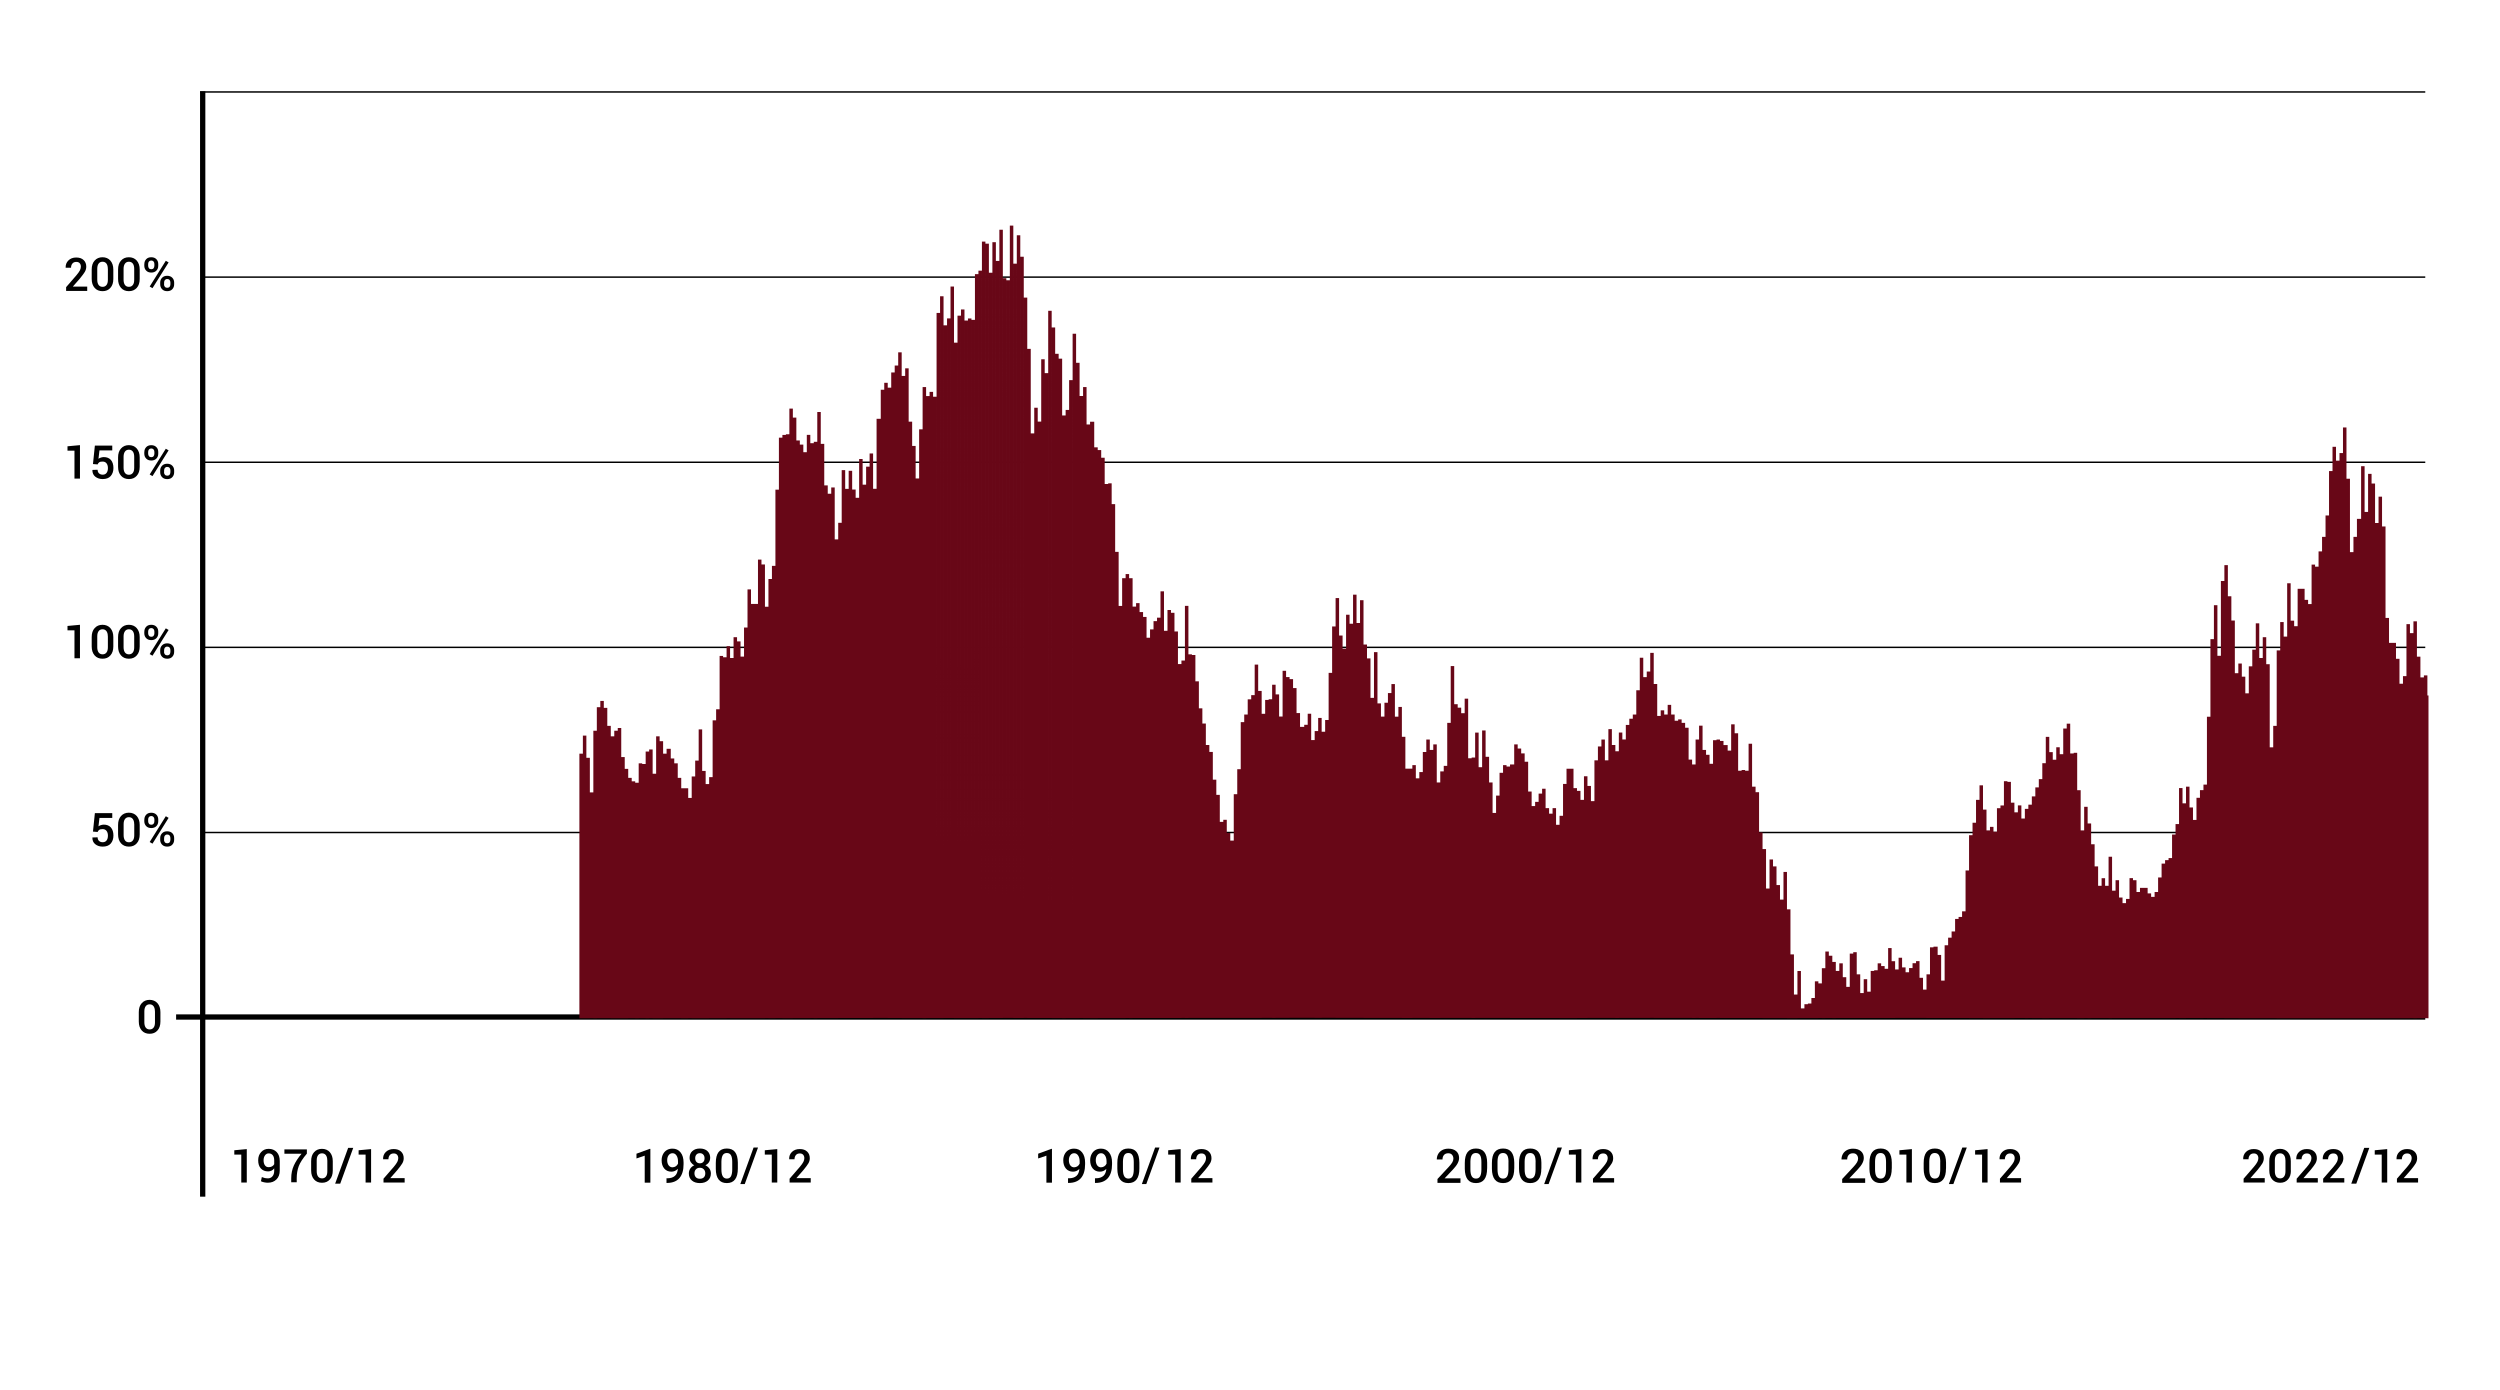 <?xml version="1.0" encoding="UTF-8"?>
<svg id="a" data-name="メモリ" xmlns="http://www.w3.org/2000/svg" width="473" height="263" xmlns:xlink="http://www.w3.org/1999/xlink" viewBox="0 0 473 263">
  <defs>
    <style>
      .c, .d {
        stroke: #000;
        stroke-miterlimit: 10;
      }

      .c, .d, .e {
        fill: none;
      }

      .d {
        stroke-width: .28px;
      }

      .f {
        clip-path: url(#b);
      }

      .e {
        clip-rule: evenodd;
      }

      .g {
        fill: #680717;
      }
    </style>
    <clipPath id="b">
      <polygon class="e" points="38.52 221.48 459.47 221.48 459.47 10.23 38.52 10.23 38.52 221.48 38.52 221.48"/>
    </clipPath>
  </defs>
  <path d="m30.35,193.27c0,.72-.18,1.29-.56,1.7-.37.42-.86.62-1.48.62s-1.12-.2-1.49-.62-.56-.98-.56-1.7v-1.77c0-.72.18-1.29.56-1.7.37-.42.87-.63,1.48-.63s1.12.21,1.49.63.56.99.56,1.7v1.76h0Zm-1.04-1.92c0-.42-.09-.74-.26-.98-.18-.23-.42-.35-.74-.35s-.57.12-.74.35-.26.56-.26.98v2.08c0,.42.09.75.26.99.18.23.42.35.75.35s.56-.12.74-.35.26-.56.26-.99v-2.08h-.01Z"/>
  <g>
    <path d="m17.59,157.33l.36-3.48h3.29v.9h-2.42l-.19,1.59c.12-.09.27-.16.44-.22s.36-.09.56-.1c.58,0,1.03.18,1.35.54.32.37.48.88.48,1.53,0,.61-.17,1.12-.51,1.51s-.85.58-1.53.58c-.55,0-1.01-.15-1.39-.45s-.56-.72-.55-1.26v-.02l.99-.03c0,.29.09.52.26.68.18.16.4.25.69.25.33,0,.57-.11.74-.33s.26-.53.26-.91-.09-.67-.26-.9c-.18-.23-.42-.34-.75-.34-.29,0-.5.04-.64.14s-.24.23-.3.4l-.88-.07h0Z"/>
    <path d="m26.43,157.86c0,.72-.18,1.29-.56,1.7-.37.42-.86.62-1.48.62s-1.12-.21-1.49-.62c-.37-.42-.56-.98-.56-1.7v-1.77c0-.72.18-1.29.56-1.7.37-.42.87-.63,1.48-.63s1.12.21,1.49.63.56.99.56,1.7v1.76h0Zm-1.04-1.92c0-.42-.09-.75-.26-.98s-.42-.35-.74-.35-.57.12-.74.35c-.18.23-.26.56-.26.98v2.08c0,.42.09.75.26.99s.42.35.75.35.56-.12.74-.35.26-.56.26-.99v-2.08h-.01Z"/>
    <path d="m27.31,155.06c0-.37.12-.67.35-.92s.56-.37.96-.37.73.12.97.37c.24.24.35.56.35.92v.33c0,.37-.12.67-.35.91s-.56.37-.96.37-.74-.12-.97-.37c-.23-.24-.36-.55-.36-.91v-.32h.01Zm.72.32c0,.18.05.34.15.47s.26.19.45.19.34-.07.43-.19c.1-.12.15-.28.15-.47v-.33c0-.18-.05-.34-.15-.47-.1-.12-.25-.19-.44-.19s-.34.07-.44.19-.15.29-.15.47v.33Zm.82,4.24l-.53-.31,3.05-4.88.53.31-3.05,4.88Zm1.46-1.06c0-.37.12-.66.36-.91s.56-.37.96-.37.73.12.97.36.35.55.35.91v.34c0,.37-.12.67-.35.92s-.56.37-.96.37-.74-.12-.97-.37c-.23-.24-.36-.55-.36-.91v-.34Zm.72.33c0,.18.05.34.16.47s.26.19.45.19.35-.06.45-.18c.09-.12.15-.29.15-.48v-.34c0-.18-.05-.34-.15-.47s-.25-.19-.45-.19-.34.07-.44.19-.15.29-.15.47v.34h-.02Z"/>
  </g>
  <g>
    <path d="m15.14,124.54h-1.05v-5.28h-1.32v-.83l2.36-.22v6.32h.01Z"/>
    <path d="m21.44,122.31c0,.72-.18,1.29-.56,1.7-.37.42-.86.62-1.48.62s-1.12-.2-1.49-.62-.56-.98-.56-1.7v-1.77c0-.72.18-1.29.56-1.7.37-.42.87-.63,1.48-.63s1.12.21,1.49.63.56.99.56,1.7v1.76h0Zm-1.04-1.92c0-.42-.09-.75-.26-.98-.18-.23-.42-.35-.74-.35s-.57.12-.74.35-.26.56-.26.98v2.07c0,.42.09.75.26.99.18.23.42.35.75.35s.56-.12.74-.35.26-.56.26-.99v-2.07h-.01Z"/>
    <path d="m26.43,122.31c0,.72-.18,1.29-.56,1.7-.37.42-.86.62-1.48.62s-1.12-.2-1.49-.62-.56-.98-.56-1.7v-1.77c0-.72.18-1.29.56-1.7.37-.42.87-.63,1.48-.63s1.12.21,1.49.63.56.99.56,1.7v1.76h0Zm-1.04-1.92c0-.42-.09-.75-.26-.98s-.42-.35-.74-.35-.57.12-.74.35-.27.56-.27.98v2.07c0,.42.09.75.26.99.18.23.42.35.75.35s.56-.12.74-.35.26-.56.26-.99v-2.07Z"/>
    <path d="m27.31,119.5c0-.37.12-.67.35-.92s.56-.37.96-.37.73.12.97.37c.24.24.35.56.35.92v.33c0,.37-.12.67-.35.91s-.56.37-.96.37-.74-.12-.97-.37c-.23-.24-.36-.55-.36-.91v-.32h.01Zm.72.32c0,.18.05.34.15.47s.26.19.45.19.34-.06.43-.19c.1-.12.15-.28.15-.47v-.33c0-.18-.05-.34-.15-.47-.1-.12-.25-.19-.44-.19s-.34.07-.44.19-.15.28-.15.47v.33Zm.82,4.24l-.53-.31,3.05-4.87.53.31-3.05,4.87Zm1.46-1.06c0-.37.12-.67.36-.91.24-.25.56-.37.96-.37s.73.12.97.37c.24.24.35.55.35.91v.34c0,.36-.12.67-.35.92s-.56.37-.96.37-.74-.12-.97-.37c-.23-.24-.36-.55-.36-.91v-.34h0Zm.72.33c0,.18.05.34.16.47s.26.19.45.19.35-.06.45-.18c.09-.12.15-.28.15-.47v-.34c0-.18-.05-.34-.15-.47s-.25-.19-.45-.19-.34.07-.44.19-.15.29-.15.47v.34h-.02Z"/>
  </g>
  <g>
    <path d="m15.14,90.55h-1.05v-5.28h-1.32v-.83l2.36-.22v6.32h.01Z"/>
    <path d="m17.59,87.79l.36-3.48h3.29v.9h-2.42l-.19,1.59c.12-.09.27-.16.44-.22s.36-.09.56-.1c.58,0,1.03.18,1.35.54.32.37.48.88.48,1.53,0,.61-.17,1.12-.51,1.51s-.85.58-1.53.58c-.55,0-1.01-.15-1.39-.45s-.56-.72-.55-1.26v-.02l.99-.03c0,.29.09.52.26.68.18.16.4.25.69.25.33,0,.57-.11.74-.33s.26-.53.26-.91-.09-.67-.26-.9c-.18-.23-.42-.34-.75-.34-.29,0-.5.04-.64.14s-.24.23-.3.4l-.88-.07h0Z"/>
    <path d="m26.43,88.32c0,.72-.18,1.29-.56,1.7-.37.42-.86.62-1.48.62s-1.12-.2-1.49-.62-.56-.98-.56-1.7v-1.77c0-.72.18-1.29.56-1.7.37-.42.87-.63,1.48-.63s1.12.21,1.49.63.56.99.56,1.7v1.76h0Zm-1.04-1.91c0-.42-.09-.75-.26-.98-.18-.23-.42-.35-.74-.35s-.57.12-.74.35-.27.56-.27.98v2.08c0,.42.09.75.26.99.18.23.42.35.75.35s.56-.12.74-.35.26-.56.26-.99v-2.08Z"/>
    <path d="m27.31,85.52c0-.37.12-.67.35-.92s.56-.37.96-.37.73.12.97.37c.24.24.35.56.35.92v.33c0,.37-.12.67-.35.91s-.56.37-.96.37-.74-.12-.97-.37c-.23-.24-.36-.55-.36-.91v-.32h.01Zm.72.32c0,.18.05.34.15.47s.26.19.45.19.34-.07.43-.19c.1-.12.15-.28.15-.47v-.33c0-.18-.05-.34-.15-.47-.1-.12-.25-.19-.44-.19s-.34.07-.44.19-.15.29-.15.47v.33Zm.82,4.24l-.53-.31,3.05-4.87.53.31-3.05,4.87Zm1.46-1.06c0-.37.12-.66.36-.91s.56-.37.96-.37.73.12.97.37c.24.24.35.55.35.91v.34c0,.37-.12.67-.35.92s-.56.37-.96.37-.74-.12-.97-.37c-.23-.24-.36-.55-.36-.91v-.34h0Zm.72.32c0,.18.05.34.16.47s.26.19.45.19.35-.06.45-.18c.09-.12.15-.29.15-.48v-.34c0-.18-.05-.34-.15-.47s-.25-.19-.45-.19-.34.07-.44.19-.15.29-.15.47v.34h-.02Z"/>
  </g>
  <g>
    <path d="m21.44,52.77c0,.72-.18,1.29-.56,1.7-.37.42-.86.62-1.48.62s-1.12-.2-1.49-.62-.56-.98-.56-1.7v-1.77c0-.72.18-1.29.56-1.7.37-.42.87-.63,1.48-.63s1.12.21,1.49.63.56.99.56,1.7v1.76h0Zm-1.04-1.92c0-.42-.09-.75-.26-.98-.18-.23-.42-.35-.74-.35s-.57.12-.74.35-.26.56-.26.98v2.08c0,.42.09.75.26.99.18.23.42.35.75.35s.56-.12.74-.35.26-.56.26-.99v-2.08h-.01Z"/>
    <path d="m26.43,52.77c0,.72-.18,1.29-.56,1.7s-.86.62-1.48.62-1.12-.2-1.49-.62-.56-.98-.56-1.7v-1.77c0-.72.18-1.29.56-1.7.37-.42.87-.63,1.48-.63s1.12.21,1.49.63.56.99.56,1.7v1.76h0Zm-1.04-1.92c0-.42-.09-.75-.26-.98-.18-.23-.42-.35-.74-.35s-.57.12-.74.35-.27.56-.27.98v2.08c0,.42.09.75.26.99.18.23.42.35.75.35s.56-.12.74-.35.26-.56.26-.99v-2.08Z"/>
    <path d="m27.31,49.96c0-.37.12-.67.35-.92s.56-.37.96-.37.73.12.97.37c.24.24.35.56.35.92v.33c0,.37-.12.67-.35.91s-.56.37-.96.37-.74-.12-.97-.37c-.23-.24-.36-.55-.36-.91v-.32h.01Zm.72.32c0,.18.05.34.15.47s.26.19.45.19.34-.07.43-.19.15-.28.15-.47v-.33c0-.18-.05-.34-.15-.47-.1-.12-.25-.19-.44-.19s-.34.07-.44.19-.15.29-.15.47v.33Zm.82,4.24l-.53-.31,3.05-4.87.53.31-3.05,4.87Zm1.46-1.06c0-.37.12-.67.36-.91.24-.25.56-.37.96-.37s.73.12.97.37.35.55.35.91v.34c0,.37-.12.67-.35.92s-.56.37-.96.37-.74-.12-.97-.37c-.23-.24-.36-.55-.36-.91v-.34h0Zm.72.33c0,.18.05.34.16.47s.26.19.45.19.35-.06.45-.18c.09-.12.15-.29.15-.48v-.34c0-.18-.05-.34-.15-.47s-.25-.19-.45-.19-.34.07-.44.19-.15.28-.15.47v.34h-.02Z"/>
    <path d="m16.53,55.05h-4.02v-.72l1.95-2.25c.31-.37.53-.68.66-.93.12-.25.18-.48.18-.7,0-.26-.07-.48-.22-.65s-.36-.25-.64-.25c-.32,0-.57.1-.74.31s-.26.47-.26.79h-1.02v-.02c-.02-.53.15-.99.52-1.35.37-.37.86-.56,1.48-.56s1.06.16,1.4.48.5.74.5,1.26c0,.35-.1.68-.28.99s-.5.72-.92,1.24l-1.32,1.51v.02h2.7v.83h.03Z"/>
  </g>
  <path d="m46.69,223.73h-1.04v-5.28h-1.32v-.82l2.36-.22v6.32Z"/>
  <path d="m50.66,222.95c.36,0,.65-.12.88-.38s.34-.61.34-1.07v-.45c-.14.19-.31.34-.5.43-.2.1-.41.15-.64.15-.59,0-1.05-.19-1.39-.56s-.5-.89-.5-1.55.19-1.14.56-1.55.85-.61,1.42-.61c.63,0,1.13.21,1.52.61.39.41.58.98.58,1.71v1.77c0,.72-.21,1.29-.63,1.7-.42.42-.96.62-1.62.62-.22,0-.45-.02-.67-.07-.23-.04-.45-.11-.64-.21l.17-.79c.18.08.37.14.54.18.18.04.38.06.61.06h-.03Zm.17-2.12c.25,0,.46-.05.64-.15s.31-.24.41-.41v-.74c0-.42-.1-.75-.28-.97-.18-.23-.44-.34-.77-.34-.28,0-.5.12-.69.37-.18.25-.27.56-.27.94s.08.7.25.94.4.36.71.36Z"/>
  <path d="m58.05,218.28c-.75.88-1.26,1.67-1.52,2.35-.26.69-.39,1.45-.39,2.32v.73h-1.04v-.73c0-.9.17-1.71.5-2.44s.82-1.47,1.45-2.22h-3.24v-.83h4.25v.83h0Z"/>
  <path d="m62.96,221.46c0,.72-.18,1.29-.56,1.7-.37.42-.86.62-1.48.62s-1.12-.21-1.49-.62c-.37-.42-.56-.98-.56-1.7v-1.77c0-.72.18-1.29.56-1.7.37-.42.87-.63,1.48-.63s1.12.21,1.49.63.56.99.56,1.7v1.76h0Zm-1.04-1.92c0-.42-.09-.75-.26-.98-.18-.23-.42-.35-.74-.35s-.57.12-.74.35-.26.56-.26.98v2.07c0,.42.09.75.26.99.18.23.42.35.75.35s.56-.12.74-.35.26-.56.26-.99v-2.07h0Z"/>
  <path d="m64.37,223.95h-.96l2.46-6.77h.96l-2.46,6.77Z"/>
  <path d="m70.21,223.73h-1.04v-5.28h-1.32v-.82l2.36-.22v6.32Z"/>
  <path d="m76.58,223.73h-4.02v-.72l1.95-2.25c.31-.37.53-.68.66-.93.12-.25.18-.48.18-.7,0-.26-.07-.48-.22-.65s-.36-.25-.64-.25c-.32,0-.57.1-.74.31s-.26.47-.26.79h-1.01v-.03c-.02-.53.15-.99.52-1.35s.86-.55,1.48-.55,1.06.16,1.4.48.5.74.5,1.26c0,.35-.09.68-.28.99-.18.31-.5.72-.92,1.24l-1.32,1.51v.02h2.7v.84h.02Z"/>
  <path d="m428.51,223.73h-4.02v-.72l1.95-2.25c.32-.37.53-.68.66-.93.12-.25.18-.48.18-.7,0-.26-.07-.48-.22-.65s-.36-.25-.64-.25c-.32,0-.57.1-.74.31s-.26.47-.26.79h-1.01v-.03c-.02-.53.15-.99.52-1.35.36-.36.86-.55,1.48-.55s1.06.16,1.4.48.5.74.5,1.26c0,.35-.1.68-.28.99s-.5.72-.92,1.24l-1.32,1.51v.02h2.7v.84h.02Z"/>
  <path d="m433.44,221.46c0,.72-.18,1.29-.56,1.7-.37.42-.86.62-1.48.62s-1.12-.21-1.49-.62c-.37-.42-.56-.98-.56-1.7v-1.77c0-.72.18-1.29.55-1.7.37-.42.87-.63,1.48-.63s1.12.21,1.49.63.55.99.55,1.7v1.76h.02Zm-1.04-1.92c0-.42-.09-.75-.26-.98-.18-.23-.42-.35-.74-.35s-.57.12-.74.35-.26.56-.26.98v2.07c0,.42.09.75.26.99.18.23.42.35.75.35s.56-.12.74-.35c.17-.23.26-.56.26-.99v-2.07h-.01Z"/>
  <path d="m438.55,223.73h-4.02v-.72l1.95-2.25c.32-.37.53-.68.66-.93.12-.25.18-.48.18-.7,0-.26-.07-.48-.22-.65s-.36-.25-.64-.25c-.32,0-.57.1-.74.31s-.26.47-.26.79h-1.01v-.03c-.02-.53.15-.99.52-1.35.36-.36.86-.55,1.48-.55s1.06.16,1.4.48.5.74.5,1.26c0,.35-.1.68-.28.99s-.5.72-.92,1.24l-1.32,1.51v.02h2.7v.84h.02Z"/>
  <path d="m443.56,223.73h-4.02v-.72l1.95-2.25c.32-.37.53-.68.66-.93.12-.25.18-.48.18-.7,0-.26-.07-.48-.22-.65s-.36-.25-.64-.25c-.32,0-.57.1-.74.31s-.26.47-.26.79h-1.01v-.03c-.02-.53.15-.99.52-1.35.36-.36.86-.55,1.48-.55s1.06.16,1.4.48.5.74.5,1.26c0,.35-.1.68-.28.99s-.5.72-.92,1.24l-1.32,1.51v.02h2.7v.84h.02Z"/>
  <path d="m457.52,223.73h-4.02v-.72l1.95-2.25c.32-.37.53-.68.66-.93.12-.25.18-.48.18-.7,0-.26-.07-.48-.22-.65s-.36-.25-.64-.25c-.32,0-.57.1-.74.31s-.26.47-.26.79h-1.01v-.03c-.02-.53.15-.99.52-1.35.36-.36.86-.55,1.48-.55s1.06.16,1.4.48.5.74.5,1.26c0,.35-.1.68-.28.99s-.5.72-.92,1.24l-1.32,1.51v.02h2.7v.84h.02Z"/>
  <path d="m445.82,223.95h-.96l2.45-6.77h.96l-2.46,6.77h0Z"/>
  <path d="m451.66,223.73h-1.04v-5.28h-1.32v-.82l2.36-.22v6.32Z"/>
  <path d="m223.38,223.73h-1.04v-5.28h-1.32v-.82l2.36-.22v6.32Z"/>
  <path d="m229.41,223.73h-4.02v-.72l1.95-2.25c.31-.37.53-.68.66-.93.12-.25.18-.48.18-.7,0-.26-.07-.48-.22-.65s-.36-.25-.64-.25c-.32,0-.57.1-.74.31s-.26.47-.26.79h-1.01v-.03c-.02-.53.15-.99.52-1.35s.86-.55,1.48-.55,1.06.16,1.4.48.5.74.5,1.26c0,.35-.09.68-.28.99-.18.31-.5.72-.92,1.24l-1.32,1.51v.02h2.7v.84h.02Z"/>
  <path d="m199.04,223.76h-1.06v-5.11l-1.56.53v-.9l2.48-.91h.13v6.39h0Z"/>
  <path d="m204.26,221.12c-.36.38-.77.56-1.25.56-.56,0-1.01-.2-1.34-.59s-.5-.91-.5-1.55c0-.42.08-.8.25-1.14s.41-.61.72-.8.67-.28,1.08-.28c.64,0,1.15.24,1.52.72.38.48.56,1.12.56,1.92v.3c0,1.15-.26,2.02-.78,2.63-.52.6-1.29.91-2.32.92h-.13v-.88h.15c.63,0,1.11-.16,1.44-.45.34-.29.52-.75.56-1.36h.04Zm-1.02-.27c.21,0,.41-.06.6-.18s.33-.29.43-.51v-.41c0-.47-.1-.85-.29-1.13-.19-.29-.44-.43-.75-.43s-.55.13-.73.38-.27.57-.27.95.09.72.27.97c.18.24.43.37.74.37h0Z"/>
  <path d="m209.35,221.12c-.35.38-.77.56-1.25.56-.56,0-1.01-.2-1.34-.59s-.5-.91-.5-1.55c0-.42.08-.8.25-1.14s.41-.61.72-.8.67-.28,1.08-.28c.64,0,1.15.24,1.53.72s.56,1.12.56,1.92v.3c0,1.15-.26,2.02-.78,2.63-.52.6-1.29.91-2.32.92h-.13v-.88h.15c.63,0,1.11-.16,1.44-.45s.52-.75.56-1.36h.03Zm-1.02-.27c.21,0,.41-.06.6-.18s.33-.29.43-.51v-.41c0-.47-.1-.85-.29-1.13-.19-.29-.44-.43-.75-.43s-.55.13-.73.38-.27.57-.27.95.09.72.27.97c.18.24.43.37.73.37h0Z"/>
  <path d="m215.57,221.07c0,.92-.17,1.61-.52,2.07-.34.46-.86.7-1.56.7s-1.21-.23-1.56-.68c-.35-.46-.52-1.13-.53-2.01v-1.1c0-.92.17-1.6.51-2.06s.87-.69,1.57-.69,1.22.22,1.56.67.52,1.11.53,2v1.1Zm-1.06-1.19c0-.6-.08-1.04-.25-1.31-.16-.28-.42-.42-.78-.42s-.6.13-.76.4c-.16.26-.25.67-.26,1.23v1.44c0,.6.08,1.04.25,1.33s.43.44.78.44.59-.13.76-.4c.16-.27.25-.69.26-1.27v-1.44Z"/>
  <path d="m216.88,224.02h-.84l2.51-6.91h.83l-2.5,6.91Z"/>
  <path d="m299.19,223.73h-1.04v-5.28h-1.32v-.82l2.36-.22v6.32Z"/>
  <path d="m305.41,223.73h-4.02v-.72l1.95-2.25c.31-.37.53-.68.66-.93.12-.25.18-.48.18-.7,0-.26-.07-.48-.22-.65s-.36-.25-.64-.25c-.32,0-.57.1-.74.31s-.26.47-.26.79h-1.01v-.03c-.02-.53.15-.99.52-1.35s.86-.55,1.48-.55,1.06.16,1.4.48.5.74.5,1.26c0,.35-.09.68-.28.99-.18.31-.5.72-.92,1.24l-1.32,1.51v.02h2.7v.84h.02Z"/>
  <path d="m293,224.02h-.84l2.52-6.91h.84l-2.52,6.91Z"/>
  <path d="m276.32,223.8h-4.35v-.73l2.15-2.31c.31-.34.53-.62.66-.85s.2-.46.2-.69c0-.3-.09-.55-.26-.74s-.4-.28-.7-.28c-.35,0-.62.1-.81.31s-.29.5-.29.86h-1.08c0-.39.09-.74.27-1.05s.44-.55.77-.73c.33-.17.72-.26,1.15-.26.63,0,1.12.16,1.48.47s.55.74.55,1.29c0,.32-.09.65-.27,1s-.48.74-.89,1.18l-1.58,1.67h3v.85h0Z"/>
  <path d="m281.36,221.07c0,.92-.18,1.61-.52,2.07-.35.46-.87.7-1.58.7s-1.23-.23-1.58-.68c-.35-.46-.53-1.13-.54-2.01v-1.1c0-.92.17-1.6.52-2.06s.88-.69,1.59-.69,1.23.22,1.58.67.53,1.11.54,2v1.1h-.01Zm-1.08-1.19c0-.6-.08-1.04-.25-1.31-.17-.28-.43-.42-.79-.42s-.61.13-.78.4c-.17.26-.25.67-.26,1.23v1.44c0,.6.08,1.04.25,1.33s.43.44.8.44.6-.13.77-.4.25-.69.26-1.27v-1.44Z"/>
  <path d="m291.62,221.07c0,.92-.17,1.61-.52,2.07s-.87.7-1.58.7-1.23-.23-1.58-.68c-.35-.46-.53-1.13-.54-2.01v-1.1c0-.92.17-1.6.52-2.06s.88-.69,1.59-.69,1.23.22,1.58.67.53,1.11.54,2v1.1h-.01Zm-1.08-1.19c0-.6-.08-1.04-.25-1.31-.17-.28-.43-.42-.79-.42s-.61.13-.78.4c-.17.26-.25.67-.26,1.23v1.44c0,.6.08,1.04.25,1.33s.43.44.79.44.6-.13.77-.4.25-.69.26-1.27v-1.44h.01Z"/>
  <path d="m286.49,221.07c0,.92-.17,1.61-.52,2.07s-.87.7-1.58.7-1.23-.23-1.58-.68c-.35-.46-.53-1.13-.54-2.01v-1.1c0-.92.17-1.6.52-2.06s.88-.69,1.59-.69,1.23.22,1.58.67.53,1.11.54,2v1.1h-.01Zm-1.08-1.19c0-.6-.08-1.04-.25-1.31-.17-.28-.43-.42-.79-.42s-.61.13-.78.4c-.17.26-.25.67-.26,1.23v1.44c0,.6.08,1.04.25,1.33s.43.44.79.44.6-.13.77-.4.25-.69.26-1.27v-1.44h.01Z"/>
  <path d="m376.05,223.73h-1.04v-5.28h-1.32v-.82l2.36-.22v6.32Z"/>
  <path d="m361.73,223.73h-1.04v-5.28h-1.32v-.82l2.36-.22v6.32Z"/>
  <path d="m382.41,223.73h-4.02v-.72l1.95-2.25c.31-.37.53-.68.66-.93.12-.25.18-.48.18-.7,0-.26-.07-.48-.22-.65s-.36-.25-.64-.25c-.32,0-.57.1-.74.31s-.26.47-.26.79h-1.01v-.03c-.02-.53.15-.99.52-1.35s.86-.55,1.48-.55,1.06.16,1.4.48.5.74.5,1.26c0,.35-.09.68-.28.99-.18.31-.5.72-.92,1.24l-1.32,1.51v.02h2.7v.84h.02Z"/>
  <path d="m352.89,223.8h-4.35v-.73l2.15-2.31c.31-.34.53-.62.66-.85s.2-.46.2-.69c0-.3-.09-.55-.26-.74s-.4-.28-.7-.28c-.35,0-.62.1-.81.31s-.29.5-.29.86h-1.08c0-.39.09-.74.27-1.05s.44-.55.77-.73c.33-.17.72-.26,1.15-.26.63,0,1.12.16,1.48.47s.55.74.55,1.29c0,.32-.09.65-.27,1s-.48.74-.89,1.18l-1.58,1.67h3v.85h0Z"/>
  <path d="m357.92,221.07c0,.92-.18,1.61-.52,2.07-.35.46-.87.7-1.58.7s-1.23-.23-1.58-.68c-.35-.46-.53-1.13-.54-2.01v-1.1c0-.92.17-1.6.52-2.06s.88-.69,1.59-.69,1.23.22,1.58.67.53,1.11.54,2v1.1h-.01Zm-1.08-1.19c0-.6-.08-1.04-.25-1.31-.17-.28-.43-.42-.79-.42s-.61.13-.78.4c-.17.26-.25.67-.26,1.23v1.44c0,.6.08,1.04.25,1.33s.43.44.8.44.6-.13.77-.4.25-.69.26-1.27v-1.44Z"/>
  <path d="m368.18,221.07c0,.92-.17,1.61-.52,2.07s-.87.7-1.58.7-1.23-.23-1.58-.68c-.35-.46-.53-1.13-.54-2.01v-1.1c0-.92.17-1.6.52-2.06s.88-.69,1.59-.69,1.23.22,1.58.67.53,1.11.54,2v1.1h-.01Zm-1.08-1.19c0-.6-.08-1.04-.25-1.31-.17-.28-.43-.42-.79-.42s-.61.13-.78.4c-.17.26-.25.67-.26,1.23v1.44c0,.6.08,1.04.25,1.33s.43.44.79.44.6-.13.77-.4.25-.69.26-1.27v-1.44h.01Z"/>
  <path d="m369.58,224.02h-.85l2.54-6.91h.85l-2.54,6.91Z"/>
  <path d="m147.06,223.73h-1.04v-5.28h-1.32v-.82l2.36-.22v6.32Z"/>
  <path d="m153.41,223.73h-4.02v-.72l1.95-2.25c.31-.37.53-.68.66-.93.12-.25.18-.48.18-.7,0-.26-.07-.48-.22-.65s-.36-.25-.64-.25c-.32,0-.57.1-.74.31s-.26.47-.26.79h-1.01v-.03c-.02-.53.15-.99.52-1.35s.86-.55,1.48-.55,1.06.16,1.4.48.5.74.5,1.26c0,.35-.09.68-.28.99-.18.31-.5.72-.92,1.24l-1.32,1.51v.02h2.7v.84h.02Z"/>
  <path d="m123.04,223.76h-1.06v-5.11l-1.56.53v-.9l2.49-.91h.14v6.39h-.01Z"/>
  <path d="m128.27,221.12c-.36.38-.77.56-1.25.56-.56,0-1.01-.2-1.34-.59s-.5-.91-.5-1.55c0-.42.08-.8.25-1.14s.41-.61.72-.8.67-.28,1.09-.28c.64,0,1.15.24,1.53.72s.56,1.12.56,1.92v.3c0,1.15-.26,2.02-.78,2.63-.52.6-1.29.91-2.32.92h-.13v-.88h.15c.63,0,1.11-.16,1.44-.45.34-.29.52-.75.56-1.36h.02Zm-1.02-.27c.21,0,.41-.06.6-.18.19-.12.33-.29.43-.51v-.41c0-.47-.1-.85-.29-1.13-.19-.29-.44-.43-.75-.43s-.55.13-.74.38c-.18.25-.27.57-.27.95s.09.72.28.97c.18.24.43.37.74.37h0Z"/>
  <path d="m134.36,219.08c0,.31-.08.59-.24.83s-.38.43-.66.57c.33.15.59.37.77.63.18.27.27.57.27.91,0,.56-.19,1-.57,1.33s-.88.49-1.51.49-1.14-.16-1.52-.49-.57-.77-.57-1.33c0-.34.09-.65.27-.92s.43-.48.76-.63c-.28-.14-.49-.33-.65-.57s-.24-.52-.24-.83c0-.54.17-.97.53-1.29.35-.32.82-.48,1.42-.48s1.07.16,1.42.48.53.75.53,1.29h0Zm-.92,2.91c0-.31-.1-.57-.29-.76-.19-.2-.43-.29-.74-.29s-.56.1-.74.29-.28.45-.28.76.09.56.27.75.44.28.76.28.57-.09.75-.27.27-.43.27-.76Zm-.14-2.86c0-.28-.08-.51-.24-.68-.16-.18-.38-.27-.65-.27s-.49.09-.64.26c-.16.17-.24.4-.24.7s.08.52.24.7c.16.17.38.26.65.26s.49-.09.64-.26c.16-.17.24-.4.24-.7h0Z"/>
  <path d="m139.6,221.07c0,.92-.17,1.61-.52,2.07-.34.46-.86.7-1.56.7s-1.21-.23-1.56-.68c-.35-.46-.53-1.13-.53-2.01v-1.1c0-.92.17-1.6.51-2.06s.87-.69,1.57-.69,1.22.22,1.56.67.52,1.11.53,2v1.1Zm-1.06-1.19c0-.6-.08-1.04-.24-1.31-.16-.28-.42-.42-.78-.42s-.6.13-.77.4c-.16.26-.25.67-.26,1.23v1.44c0,.6.08,1.04.25,1.33s.43.44.78.44.59-.13.76-.4c.16-.27.25-.69.26-1.27v-1.44Z"/>
  <path d="m140.91,224.02h-.84l2.51-6.91h.84l-2.51,6.91Z"/>
  <line class="c" x1="33.32" y1="192.42" x2="458.86" y2="192.42"/>
  <line class="d" x1="38.36" y1="157.51" x2="458.86" y2="157.51"/>
  <line class="c" x1="38.35" y1="226.41" x2="38.35" y2="17.28"/>
  <line class="d" x1="38.36" y1="52.43" x2="458.86" y2="52.43"/>
  <line class="d" x1="38.36" y1="87.46" x2="458.86" y2="87.46"/>
  <line class="d" x1="38.36" y1="122.48" x2="458.86" y2="122.48"/>
  <line class="d" x1="37.85" y1="17.4" x2="458.86" y2="17.4"/>
  <g class="f">
    <path class="g" d="m109.62,142.59h.66v50.06h-.66v-50.06h0Zm.66-3.41h.66v53.47h-.66v-53.47h0Zm.66,4.19h.66v49.28h-.66v-49.28h0Zm.66,6.55h.66v42.72h-.66v-42.72h0Zm.66-11.66h.66v54.39h-.66v-54.39h0Zm.66-4.46h.66v58.84h-.66v-58.84h0Zm.66-1.18h.66v60.02h-.66v-60.02h0Zm.66,1.31h.66v58.71h-.66v-58.71h0Zm.66,3.41h.66v55.3h-.66v-55.3h0Zm.66,1.97h.66v53.34h-.66v-53.34h0Zm.66-1.05h.66v54.39h-.66v-54.39h0Zm.66-.52h.66v54.91h-.66v-54.91h0Zm.66,5.5h.66v49.41h-.66v-49.41h0Zm.66,2.23h.66v47.18h-.66v-47.18h0Zm.66,1.7h.66v45.47h-.66v-45.47h0Zm.66.66h.66v44.82h-.66v-44.82h0Zm.66.26h.66v44.56h-.66v-44.56h0Zm.66-3.67h.66v48.23h-.66v-48.23h0Zm.66.13h.66v48.1h-.66v-48.1h0Zm.66-2.36h.66v50.46h-.66v-50.46h0Zm.66-.39h.66v50.85h-.66v-50.85h0Zm.66,4.59h.66v46.26h-.66v-46.26h0Zm.66-7.08h.66v53.34h-.66v-53.34h0Zm.66.92h.66v52.42h-.66v-52.42h0Zm.66,2.36h.66v50.06h-.66v-50.06h0Zm.66-.92h.79v50.98h-.79v-50.98h0Zm.79,1.83h.66v49.14h-.66v-49.14h0Zm.66.92h.66v48.23h-.66v-48.23h0Zm.66,2.75h.66v45.47h-.66v-45.47h0Zm.66,1.97h.66v43.51h-.66v-43.51h0Zm.66,0h.66v43.51h-.66v-43.51h0Zm.66,1.83h.66v41.67h-.66v-41.67h0Zm.66-4.06h.66v45.74h-.66v-45.74h0Zm.66-3.01h.66v48.75h-.66v-48.75h0Zm.66-5.9h.66v54.65h-.66v-54.65h0Zm.66,7.86h.66v46.79h-.66v-46.79h0Zm.66,2.49h.66v44.3h-.66v-44.3h0Zm.66-1.31h.66v45.61h-.66v-45.61h0Zm.66-10.75h.66v56.35h-.66v-56.35h0Zm.66-2.1h.66v58.45h-.66v-58.45h0Zm.66-10.09h.66v68.54h-.66v-68.54h0Zm.66.26h.66v68.28h-.66v-68.28h0Zm.66-2.1h.66v70.37h-.66v-70.37h0Zm.66,2.23h.66v68.15h-.66v-68.15h0Zm.66-3.93h.66v72.08h-.66v-72.08h0Zm.66.79h.66v71.29h-.66v-71.29h0Zm.66,2.88h.66v68.41h-.66v-68.41h0Zm.66-5.5h.66v73.91h-.66v-73.91h0Zm.66-7.21h.66v81.12h-.66v-81.12h0Zm.66,2.75h.66v78.37h-.66v-78.37h0Zm.66,0h.66v78.37h-.66v-78.37h0Zm.66-8.39h.66v86.76h-.66v-86.76h0Zm.66.92h.66v85.84h-.66v-85.84h0Zm.66,7.99h.66v77.84h-.66v-77.84h0Zm.66-5.24h.66v83.09h-.66v-83.09h0Zm.66-2.49h.66v85.58h-.66v-85.58h0Zm.66-14.42h.66v99.99h-.66v-99.99h0Zm.66-9.83h.66v109.82h-.66v-109.82h0Zm.66-.52h.66v110.35h-.66v-110.35h0Zm.66-.13h.66v110.48h-.66v-110.48h0Zm.66-4.85h.66v115.33h-.66v-115.33h0Zm.66,1.7h.66v113.62h-.66v-113.62h0Zm.66,4.32h.66v109.3h-.66v-109.3h0Zm.66.79h.66v108.51h-.66v-108.51h0Zm.66,1.44h.66v107.07h-.66v-107.07h0Zm.66-3.28h.66v110.35h-.66v-110.35h0Zm.66,1.57h.66v108.77h-.66v-108.77h0Zm.66-.26h.66v109.04h-.66v-109.04h0Zm.66-5.64h.66v114.67h-.66v-114.67h0Zm.66,6.03h.66v108.64h-.66v-108.64h0Zm.66,7.86h.66v100.78h-.66v-100.78h0Zm.66,1.57h.66v99.21h-.66v-99.21h0Zm.66-1.18h.66v100.39h-.66v-100.39h0Zm.66,9.83h.66v90.56h-.66v-90.56h0Zm.66-3.15h.66v93.7h-.66v-93.7h0Zm.66-9.96h.66v103.66h-.66v-103.66h0Zm.66,3.54h.66v100.12h-.66v-100.12h0Zm.66-3.41h.66v103.53h-.66v-103.53h0Zm.66,3.54h.66v99.99h-.66v-99.99h0Zm.66,1.57h.66v98.42h-.66v-98.42h0Zm.66-7.34h.66v105.76h-.66v-105.76h0Zm.66,4.85h.66v100.91h-.66v-100.91h0Zm.66-3.41h.66v104.32h-.66v-104.32h0Zm.66-2.49h.66v106.81h-.66v-106.81h0Zm.66,6.68h.66v100.12h-.66v-100.12h0Zm.66-13.24h.79v113.36h-.79v-113.36h0Zm.79-5.5h.66v118.86h-.66v-118.86h0Zm.66-1.31h.66v120.17h-.66v-120.17h0Zm.66.92h.66v119.26h-.66v-119.26h0Zm.66-2.88h.66v122.14h-.66v-122.14h0Zm.66-1.31h.66v123.45h-.66v-123.45h0Zm.66-2.49h.66v125.94h-.66v-125.94h0Zm.66,4.46h.66v121.49h-.66v-121.49h0Zm.66-1.44h.66v122.93h-.66v-122.93h0Zm.66,10.09h.66v112.84h-.66v-112.84h0Zm.66,4.59h.66v108.25h-.66v-108.25h0Zm.66,6.16h.66v102.09h-.66v-102.09h0Zm.66-9.3h.66v111.39h-.66v-111.39h0Zm.66-7.99h.66v119.39h-.66v-119.39h0Zm.66,1.7h.66v117.68h-.66v-117.68h0Zm.66-.79h.66v118.47h-.66v-118.47h0Zm.66.92h.66v117.55h-.66v-117.55h0Zm.66-15.86h.66v133.41h-.66V59.24h0Zm.66-3.15h.66v136.56h-.66V56.1h0Zm.66,5.5h.66v131.05h-.66V61.6h0Zm.66-1.31h.66v132.36h-.66V60.29h0Zm.66-6.03h.66v138.39h-.66V54.26h0Zm.66,10.62h.66v127.78h-.66v-127.78h0Zm.66-5.11h.66v132.89h-.66V59.77h0Zm.66-1.18h.66v134.07h-.66V58.59h0Zm.66,2.1h.66v131.97h-.66V60.68h0Zm.66-.39h.66v132.36h-.66V60.29h0Zm.66.26h.66v132.1h-.66V60.55h0Zm.66-8.65h.66v140.75h-.66V51.9h0Zm.66-.66h.66v141.4h-.66V51.25h0Zm.66-5.5h.66v146.91h-.66V45.74h0Zm.66.39h.66v146.52h-.66V46.14h0Zm.66,5.5h.66v141.01h-.66V51.64h0Zm.66-5.77h.66v146.78h-.66V45.87h0Zm.66,3.54h.66v143.24h-.66V49.41h0Zm.66-5.9h.66v149.14h-.66V43.51h0Zm.66,9.17h.66v139.96h-.66V52.69h0Zm.66.39h.66v139.57h-.66V53.08h0Zm.66-10.35h.66v149.92h-.66V42.73h0Zm.66,7.21h.66v142.72h-.66V49.94h0Zm.66-5.37h.66v148.09h-.66V44.56h0Zm.66,4.06h.66v144.03h-.66V48.63h0Zm.66,7.73h.66v136.29h-.66V56.36h0Zm.66,9.7h.66v126.6h-.66v-126.6h0Zm.66,15.99h.66v110.61h-.66v-110.61h0Zm.66-4.85h.66v115.46h-.66v-115.46h0Zm.66,2.62h.66v112.84h-.66v-112.84h0Zm.66-11.79h.66v124.63h-.66v-124.63h0Zm.66,2.62h.66v122.01h-.66v-122.01h0Zm.66-11.79h.66v133.8h-.66V58.85h0Zm.66,3.15h.66v130.66h-.66V61.99h0Zm.66,4.98h.66v125.68h-.66v-125.68h0Zm.66.92h.66v124.76h-.66v-124.76h0Zm.66,10.75h.66v114.02h-.66v-114.02h0Zm.66-1.05h.66v115.06h-.66v-115.06h0Zm.66-5.64h.66v120.7h-.66v-120.7h0Zm.66-8.78h.66v129.48h-.66V63.17h0Zm.66,5.5h.66v123.98h-.66v-123.98h0Zm.66,6.29h.66v117.68h-.66v-117.68h0Zm.66-1.7h.66v119.39h-.66v-119.39h0Zm.66,7.08h.66v112.31h-.66v-112.31h0Zm.66-.52h.79v112.84h-.79v-112.84h0Zm.79,4.85h.66v107.99h-.66v-107.99h0Zm.66.52h.66v107.46h-.66v-107.46h0Zm.66,1.44h.66v106.02h-.66v-106.02h0Zm.66,4.98h.66v101.04h-.66v-101.04h0Zm.66-.13h.66v101.17h-.66v-101.17h0Zm.66,3.93h.66v97.24h-.66v-97.24h0Zm.66,9.04h.66v88.2h-.66v-88.2h0Zm.66,10.22h.66v77.98h-.66v-77.98h0Zm.66-5.24h.66v83.22h-.66v-83.22h0Zm.66-.79h.66v84h-.66v-84h0Zm.66.79h.66v83.22h-.66v-83.22h0Zm.66,5.37h.66v77.84h-.66v-77.84h0Zm.66-.66h.66v78.5h-.66v-78.5h0Zm.66,1.7h.66v76.8h-.66v-76.8h0Zm.66.92h.66v75.88h-.66v-75.88h0Zm.66,3.93h.66v71.95h-.66v-71.95h0Zm.66-1.57h.66v73.52h-.66v-73.52h0Zm.66-1.57h.66v75.09h-.66v-75.09h0Zm.66-.66h.66v75.75h-.66v-75.75h0Zm.66-4.98h.66v80.73h-.66v-80.73h0Zm.66,7.47h.66v73.26h-.66v-73.26h0Zm.66-3.93h.66v77.19h-.66v-77.19h0Zm.66.52h.66v76.67h-.66v-76.67h0Zm.66,3.54h.66v73.13h-.66v-73.13h0Zm.66,6.16h.66v66.97h-.66v-66.97h0Zm.66-.66h.66v67.62h-.66v-67.62h0Zm.66-10.35h.66v77.98h-.66v-77.98h0Zm.66,9.17h.66v68.8h-.66v-68.8h0Zm.66.13h.66v68.67h-.66v-68.67h0Zm.66,4.98h.66v63.69h-.66v-63.69h0Zm.66,5.11h.66v58.58h-.66v-58.58h0Zm.66,2.88h.66v55.7h-.66v-55.7h0Zm.66,4.06h.66v51.63h-.66v-51.63h0Zm.66,1.31h.66v50.32h-.66v-50.32h0Zm.66,5.24h.66v45.08h-.66v-45.08h0Zm.66,2.88h.66v42.2h-.66v-42.2h0Zm.66,5.11h.66v37.09h-.66v-37.09h0Zm.66-.39h.66v37.48h-.66v-37.48h0Zm.66,2.49h.66v34.99h-.66v-34.99h0Zm.66,1.44h.66v33.55h-.66v-33.55h0Zm.66-8.78h.66v42.33h-.66v-42.33h0Zm.66-4.72h.66v47.05h-.66v-47.05h0Zm.66-8.91h.66v55.96h-.66v-55.96h0Zm.66-1.44h.66v57.4h-.66v-57.4h0Zm.66-2.88h.66v60.28h-.66v-60.28h0Zm.66-.79h.66v61.07h-.66v-61.07h0Zm.66-5.77h.66v66.84h-.66v-66.84h0Zm.66,4.98h.66v61.86h-.66v-61.86h0Zm.66,4.32h.66v57.53h-.66v-57.53h0Zm.66-2.62h.66v60.15h-.66v-60.15h0Zm.66-.13h.66v60.28h-.66v-60.28h0Zm.66-2.75h.66v63.04h-.66v-63.04h0Zm.66,1.83h.66v61.2h-.66v-61.2h0Zm.66,4.19h.66v57.01h-.66v-57.01h0Zm.66-8.65h.66v65.66h-.66v-65.66h0Zm.66,1.18h.66v64.48h-.66v-64.48h0Zm.66.39h.66v64.08h-.66v-64.08h0Zm.66,1.7h.66v62.38h-.66v-62.38h0Zm.66,4.72h.66v57.66h-.66v-57.66h0Zm.66,2.62h.79v55.04h-.79v-55.04h0Zm.79-.39h.66v55.43h-.66v-55.43h0Zm.66-2.1h.66v57.53h-.66v-57.53h0Zm.66,4.98h.66v52.55h-.66v-52.55h0Zm.66-1.7h.66v54.26h-.66v-54.26h0Zm.66-2.49h.66v56.75h-.66v-56.75h0Zm.66,2.62h.66v54.12h-.66v-54.12h0Zm.66-2.23h.66v56.35h-.66v-56.35h0Zm.66-8.91h.66v65.26h-.66v-65.26h0Zm.66-8.78h.66v74.04h-.66v-74.04h0Zm.66-5.37h.66v79.42h-.66v-79.42h0Zm.66,7.08h.66v72.34h-.66v-72.34h0Zm.66,2.49h.66v69.85h-.66v-69.85h0Zm.66-6.42h.66v76.27h-.66v-76.27h0Zm.66,1.7h.66v74.57h-.66v-74.57h0Zm.66-5.5h.66v80.07h-.66v-80.07h0Zm.66,5.37h.66v74.7h-.66v-74.7h0Zm.66-4.32h.66v79.02h-.66v-79.02h0Zm.66,8.39h.66v70.64h-.66v-70.64h0Zm.66,2.62h.66v68.02h-.66v-68.02h0Zm.66,7.47h.66v60.55h-.66v-60.55h0Zm.66-8.65h.66v69.2h-.66v-69.2h0Zm.66,9.7h.66v59.5h-.66v-59.5h0Zm.66,2.49h.66v57.01h-.66v-57.01h0Zm.66-2.62h.66v59.63h-.66v-59.63h0Zm.66-1.83h.66v61.46h-.66v-61.46h0Zm.66-1.7h.66v63.17h-.66v-63.17h0Zm.66,6.16h.66v57.01h-.66v-57.01h0Zm.66-1.83h.66v58.84h-.66v-58.84h0Zm.66,5.64h.66v53.21h-.66v-53.21h0Zm.66,6.03h.66v47.18h-.66v-47.18h0Zm.66,0h.66v47.18h-.66v-47.18h0Zm.66-.66h.66v47.83h-.66v-47.83h0Zm.66,2.49h.66v45.34h-.66v-45.34h0Zm.66-1.18h.66v46.52h-.66v-46.52h0Zm.66-3.8h.66v50.32h-.66v-50.32h0Zm.66-2.36h.66v52.68h-.66v-52.68h0Zm.66,1.97h.66v50.72h-.66v-50.72h0Zm.66-1.05h.66v51.77h-.66v-51.77h0Zm.66,7.21h.66v44.56h-.66v-44.56h0Zm.66-2.1h.66v46.65h-.66v-46.65h0Zm.66-1.05h.66v47.7h-.66v-47.7h0Zm.66-8.13h.66v55.83h-.66v-55.83h0Zm.66-10.75h.66v66.57h-.66v-66.57h0Zm.66,7.21h.66v59.37h-.66v-59.37h0Zm.66.66h.66v58.71h-.66v-58.71h0Zm.66,1.05h.66v57.66h-.66v-57.66h0Zm.66-2.75h.66v60.41h-.66v-60.41h0Zm.66,11.27h.66v49.14h-.66v-49.14h0Zm.66-.13h.66v49.28h-.66v-49.28h0Zm.66-4.72h.66v53.99h-.66v-53.99h0Zm.66,6.55h.66v47.44h-.66v-47.44h0Zm.66-6.95h.66v54.39h-.66v-54.39h0Zm.66,4.98h.66v49.41h-.66v-49.41h0Zm.66,4.85h.66v44.56h-.66v-44.56h0Zm.66,5.77h.66v38.79h-.66v-38.79h0Zm.66-3.28h.66v42.07h-.66v-42.07h0Zm.66-4.32h.66v46.39h-.66v-46.39h0Zm.66-1.44h.66v47.83h-.66v-47.83h0Zm.66.26h.66v47.57h-.66v-47.57h0Zm.66-.39h.79v47.97h-.79v-47.97h0Zm.79-3.8h.66v51.77h-.66v-51.77h0Zm.66.79h.66v50.98h-.66v-50.98h0Zm.66.92h.66v50.06h-.66v-50.06h0Zm.66,1.57h.66v48.49h-.66v-48.49h0Zm.66,5.64h.66v42.85h-.66v-42.85h0Zm.66,2.75h.66v40.1h-.66v-40.1h0Zm.66-.79h.66v40.89h-.66v-40.89h0Zm.66-1.57h.66v42.46h-.66v-42.46h0Zm.66-.92h.66v43.38h-.66v-43.38h0Zm.66,3.67h.66v39.71h-.66v-39.71h0Zm.66,1.05h.66v38.66h-.66v-38.66h0Zm.66-1.05h.66v39.71h-.66v-39.71h0Zm.66,3.15h.66v36.56h-.66v-36.56h0Zm.66-1.7h.66v38.27h-.66v-38.27h0Zm.66-6.03h.66v44.3h-.66v-44.3h0Zm.66-2.88h.66v47.18h-.66v-47.18h0Zm.66,0h.66v47.18h-.66v-47.18h0Zm.66,3.67h.66v43.51h-.66v-43.51h0Zm.66.52h.66v42.98h-.66v-42.98h0Zm.66,1.7h.66v41.28h-.66v-41.28h0Zm.66-4.46h.66v45.74h-.66v-45.74h0Zm.66,1.83h.66v43.9h-.66v-43.9h0Zm.66,2.88h.66v41.02h-.66v-41.02h0Zm.66-7.73h.66v48.75h-.66v-48.75h0Zm.66-2.62h.66v51.37h-.66v-51.37h0Zm.66-1.31h.66v52.68h-.66v-52.68h0Zm.66,3.93h.66v48.75h-.66v-48.75h0Zm.66-5.9h.66v54.65h-.66v-54.65h0Zm.66,3.01h.66v51.63h-.66v-51.63h0Zm.66,1.18h.66v50.46h-.66v-50.46h0Zm.66-3.54h.66v53.99h-.66v-53.99h0Zm.66,1.31h.66v52.68h-.66v-52.68h0Zm.66-2.75h.66v55.43h-.66v-55.43h0Zm.66-1.18h.66v56.61h-.66v-56.61h0Zm.66-.79h.66v57.4h-.66v-57.4h0Zm.66-4.59h.66v61.99h-.66v-61.99h0Zm.66-6.16h.66v68.15h-.66v-68.15h0Zm.66,3.67h.66v64.48h-.66v-64.48h0Zm.66-1.05h.66v65.53h-.66v-65.53h0Zm.66-3.54h.66v69.06h-.66v-69.06h0Zm.66,5.9h.66v63.17h-.66v-63.17h0Zm.66,6.03h.66v57.14h-.66v-57.14h0Zm.66-1.05h.66v58.19h-.66v-58.19h0Zm.66.79h.66v57.4h-.66v-57.4h0Zm.66-1.83h.66v59.24h-.66v-59.24h0Zm.66,1.83h.66v57.4h-.66v-57.4h0Zm.66,1.18h.66v56.22h-.66v-56.22h0Zm.66-.26h.66v56.48h-.66v-56.48h0Zm.66.66h.66v55.83h-.66v-55.83h0Zm.66.92h.66v54.91h-.66v-54.91h0Zm.66,6.03h.66v48.88h-.66v-48.88h0Zm.66.92h.66v47.97h-.66v-47.97h0Zm.66-4.72h.66v52.68h-.66v-52.68h0Zm.66-2.62h.66v55.3h-.66v-55.3h0Zm.66,4.59h.66v50.72h-.66v-50.72h0Zm.66.92h.66v49.8h-.66v-49.8h0Zm.66,1.7h.66v48.1h-.66v-48.1h0Zm.66-4.46h.66v52.55h-.66v-52.55h0Zm.66-.13h.66v52.68h-.66v-52.68h0Zm.66.26h.66v52.42h-.66v-52.42h0Zm.66.79h.79v51.63h-.79v-51.63h0Zm.79,1.05h.66v50.59h-.66v-50.59h0Zm.66-4.98h.66v55.57h-.66v-55.57h0Zm.66,1.7h.66v53.86h-.66v-53.86h0Zm.66,7.08h.66v46.79h-.66v-46.79h0Zm.66-.13h.66v46.92h-.66v-46.92h0Zm.66.13h.66v46.79h-.66v-46.79h0Zm.66-5.11h.66v51.9h-.66v-51.9h0Zm.66,8.13h.66v43.77h-.66v-43.77h0Zm.66,1.05h.66v42.72h-.66v-42.72h0Zm.66,7.6h.66v35.12h-.66v-35.12h0Zm.66,3.15h.66v31.98h-.66v-31.98h0Zm.66,7.47h.66v24.51h-.66v-24.51h0Zm.66-5.5h.66v30.01h-.66v-30.01h0Zm.66,1.31h.66v28.7h-.66v-28.7h0Zm.66,3.54h.66v25.16h-.66v-25.16h0Zm.66,2.75h.66v22.41h-.66v-22.41h0Zm.66-5.24h.66v27.65h-.66v-27.65h0Zm.66,7.08h.66v20.58h-.66v-20.58h0Zm.66,8.52h.66v12.06h-.66v-12.06h0Zm.66,7.6h.66v4.46h-.66v-4.46h0Zm.66-4.46h.66v8.91h-.66v-8.91h0Zm.66,7.08h.66v1.83h-.66v-1.83h0Zm.66-.79h.66v2.62h-.66v-2.62h0Zm.66-.13h.66v2.75h-.66v-2.75h0Zm.66-1.05h.66v3.8h-.66v-3.8h0Zm.66-3.15h.66v6.95h-.66v-6.95h0Zm.66.39h.66v6.55h-.66v-6.55h0Zm.66-2.88h.66v9.44h-.66v-9.44h0Zm.66-3.15h.66v12.58h-.66v-12.58h0Zm.66.79h.66v11.79h-.66v-11.79h0Zm.66,1.18h.66v10.62h-.66v-10.62h0Zm.66,1.7h.66v8.91h-.66v-8.91h0Zm.66-1.44h.66v10.35h-.66v-10.35h0Zm.66,2.62h.66v7.73h-.66v-7.73h0Zm.66,1.83h.66v5.9h-.66v-5.9h0Zm.66-6.29h.66v12.19h-.66v-12.19h0Zm.66-.26h.66v12.45h-.66v-12.45h0Zm.66,4.19h.66v8.26h-.66v-8.26h0Zm.66,3.54h.66v4.72h-.66v-4.72h0Zm.66-2.62h.66v7.34h-.66v-7.34h0Zm.66,2.36h.66v4.98h-.66v-4.98h0Zm.66-3.93h.66v8.91h-.66v-8.91h0Zm.66-.13h.66v9.04h-.66v-9.04h0Zm.66-1.31h.66v10.35h-.66v-10.35h0Zm.66.52h.66v9.83h-.66v-9.83h0Zm.66.52h.66v9.3h-.66v-9.3h0Zm.66-3.93h.66v13.24h-.66v-13.24h0Zm.66,2.49h.66v10.75h-.66v-10.75h0Zm.66,1.57h.66v9.17h-.66v-9.17h0Zm.66-2.23h.66v11.4h-.66v-11.4h0Zm.66,1.83h.66v9.57h-.66v-9.57h0Zm.66.92h.66v8.65h-.66v-8.65h0Zm.66-.79h.66v9.44h-.66v-9.44h0Zm.66-.92h.66v10.35h-.66v-10.35h0Zm.66-.39h.66v10.75h-.66v-10.75h0Zm.66,3.15h.66v7.6h-.66v-7.6h0Zm.66,2.23h.66v5.37h-.66v-5.37h0Zm.66-2.88h.66v8.26h-.66v-8.26h0Zm.66-5.11h.66v13.37h-.66v-13.37h0Zm.66-.13h.79v13.5h-.79v-13.5h0Zm.79,1.57h.66v11.93h-.66v-11.93h0Zm.66,4.85h.66v7.08h-.66v-7.08h0Zm.66-6.68h.66v13.76h-.66v-13.76h0Zm.66-1.44h.66v15.2h-.66v-15.2h0Zm.66-1.18h.66v16.38h-.66v-16.38h0Zm.66-2.36h.66v18.74h-.66v-18.74h0Zm.66-.39h.66v19.13h-.66v-19.13h0Zm.66-1.05h.66v20.18h-.66v-20.18h0Zm.66-7.73h.66v27.91h-.66v-27.91h0Zm.66-6.68h.66v34.6h-.66v-34.6h0Zm.66-2.36h.66v36.96h-.66v-36.96h0Zm.66-4.32h.66v41.28h-.66v-41.28h0Zm.66-2.75h.66v44.03h-.66v-44.03h0Zm.66,4.59h.66v39.45h-.66v-39.45h0Zm.66,3.93h.66v35.52h-.66v-35.52h0Zm.66-.66h.66v36.17h-.66v-36.17h0Zm.66.92h.66v35.25h-.66v-35.25h0Zm.66-4.46h.66v39.71h-.66v-39.71h0Zm.66-.52h.66v40.23h-.66v-40.23h0Zm.66-4.59h.66v44.82h-.66v-44.82h0Zm.66.13h.66v44.69h-.66v-44.69h0Zm.66,3.93h.66v40.76h-.66v-40.76h0Zm.66,1.83h.66v38.92h-.66v-38.92h0Zm.66-1.31h.66v40.23h-.66v-40.23h0Zm.66,2.49h.66v37.74h-.66v-37.74h0Zm.66-1.83h.66v39.58h-.66v-39.58h0Zm.66-.79h.66v40.36h-.66v-40.36h0Zm.66-1.57h.66v41.94h-.66v-41.94h0Zm.66-1.7h.66v43.64h-.66v-43.64h0Zm.66-1.57h.66v45.21h-.66v-45.21h0Zm.66-3.01h.66v48.23h-.66v-48.23h0Zm.66-4.98h.66v53.21h-.66v-53.21h0Zm.66,2.88h.66v50.32h-.66v-50.32h0Zm.66,1.44h.66v48.88h-.66v-48.88h0Zm.66-2.36h.66v51.24h-.66v-51.24h0Zm.66,1.31h.66v49.93h-.66v-49.93h0Zm.66-4.85h.66v54.78h-.66v-54.78h0Zm.66-.92h.66v55.7h-.66v-55.7h0Zm.66,5.64h.66v50.06h-.66v-50.06h0Zm.66-.13h.66v50.19h-.66v-50.19h0Zm.66,7.08h.66v43.12h-.66v-43.12h0Zm.66,7.6h.66v35.52h-.66v-35.52h0Zm.66-4.46h.66v39.97h-.66v-39.97h0Zm.66,3.15h.66v36.83h-.66v-36.83h0Zm.66,3.93h.66v32.89h-.66v-32.89h0Zm.66,4.19h.66v28.7h-.66v-28.7h0Zm.66,3.67h.66v25.03h-.66v-25.03h0Zm.66-1.44h.66v26.47h-.66v-26.47h0Zm.66,1.44h.66v25.03h-.66v-25.03h0Zm.66-5.5h.66v30.54h-.66v-30.54h0Zm.66,6.42h.66v24.11h-.66v-24.11h0Zm.66-1.97h.66v26.08h-.66v-26.08h0Zm.66,3.28h.66v22.8h-.66v-22.8h0Zm.66,1.05h.66v21.75h-.66v-21.75h0Zm.66-.79h.66v22.54h-.66v-22.54h0Zm.66-3.93h.66v26.47h-.66v-26.47h0Zm.66.39h.66v26.08h-.66v-26.08h0Zm.66,2.23h.66v23.85h-.66v-23.85h0Zm.66-.79h.66v24.64h-.66v-24.64h0Zm.66,0h.79v24.64h-.79v-24.64h0Zm.79,1.05h.66v23.59h-.66v-23.59h0Zm.66.66h.66v22.93h-.66v-22.93h0Zm.66-.92h.66v23.85h-.66v-23.85h0Zm.66-2.75h.66v26.6h-.66v-26.6h0Zm.66-2.62h.66v29.22h-.66v-29.22h0Zm.66-.66h.66v29.88h-.66v-29.88h0Zm.66-.39h.66v30.27h-.66v-30.27h0Zm.66-4.46h.66v34.73h-.66v-34.73h0Zm.66-1.97h.66v36.69h-.66v-36.69h0Zm.66-6.81h.66v43.51h-.66v-43.51h0Zm.66,2.88h.66v40.63h-.66v-40.63h0Zm.66-3.15h.66v43.77h-.66v-43.77h0Zm.66,3.93h.66v39.84h-.66v-39.84h0Zm.66,2.36h.66v37.48h-.66v-37.48h0Zm.66-4.19h.66v41.67h-.66v-41.67h0Zm.66-1.44h.66v43.12h-.66v-43.12h0Zm.66-1.05h.66v44.16h-.66v-44.16h0Zm.66-12.84h.66v57.01h-.66v-57.01h0Zm.66-14.68h.66v71.69h-.66v-71.69h0Zm.66-6.42h.66v78.11h-.66v-78.11h0Zm.66,9.57h.66v68.54h-.66v-68.54h0Zm.66-14.15h.66v82.69h-.66v-82.69h0Zm.66-3.01h.66v85.71h-.66v-85.71h0Zm.66,5.9h.66v79.81h-.66v-79.81h0Zm.66,4.59h.66v75.22h-.66v-75.22h0Zm.66,9.96h.66v65.26h-.66v-65.26h0Zm.66-1.83h.66v67.1h-.66v-67.1h0Zm.66,2.49h.66v64.61h-.66v-64.61h0Zm.66,3.15h.66v61.46h-.66v-61.46h0Zm.66-5.11h.66v66.57h-.66v-66.57h0Zm.66-3.15h.66v69.72h-.66v-69.72h0Zm.66-4.98h.66v74.7h-.66v-74.7h0Zm.66,6.55h.66v68.15h-.66v-68.15h0Zm.66-3.93h.66v72.08h-.66v-72.08h0Zm.66,5.11h.66v66.97h-.66v-66.97h0Zm.66,15.73h.66v51.24h-.66v-51.24h0Zm.66-4.06h.66v55.3h-.66v-55.3h0Zm.66-14.28h.66v69.59h-.66v-69.59h0Zm.66-5.37h.66v74.96h-.66v-74.96h0Zm.66,2.75h.66v72.21h-.66v-72.21h0Zm.66-10.09h.66v82.3h-.66v-82.3h0Zm.66,7.08h.66v75.22h-.66v-75.22h0Zm.66,1.05h.66v74.18h-.66v-74.18h0Zm.66-7.08h.66v81.25h-.66v-81.25h0Zm.66,0h.66v81.25h-.66v-81.25h0Zm.66,2.1h.66v79.16h-.66v-79.16h0Zm.66.79h.66v78.37h-.66v-78.37h0Zm.66-7.47h.66v85.84h-.66v-85.84h0Zm.66.39h.66v85.45h-.66v-85.45h0Zm.66-2.88h.66v88.33h-.66v-88.33h0Zm.66-2.75h.66v91.08h-.66v-91.08h0Zm.66-4.06h.66v95.14h-.66v-95.14h0Zm.66-8.39h.66v103.53h-.66v-103.53h0Zm.66-4.59h.66v108.12h-.66v-108.12h0Zm.66,2.62h.66v105.5h-.66v-105.5h0Zm.66-1.44h.66v106.94h-.66v-106.94h0Zm.66-4.85h.66v111.79h-.66v-111.79h0Zm.66,9.7h.66v102.09h-.66v-102.09h0Zm.66,13.89h.66v88.2h-.66v-88.2h0Zm.66-2.88h.66v91.08h-.66v-91.08h0Zm.66-3.41h.79v94.49h-.79v-94.49h0Zm.79-9.96h.66v104.45h-.66v-104.45h0Zm.66,8.65h.66v95.8h-.66v-95.8h0Zm.66-7.21h.66v103.01h-.66v-103.01h0Zm.66,1.83h.66v101.17h-.66v-101.17h0Zm.66,7.47h.66v93.7h-.66v-93.7h0Zm.66-4.98h.66v98.68h-.66v-98.68h0Zm.66,5.64h.66v93.05h-.66v-93.05h0Zm.66,17.3h.66v75.75h-.66v-75.75h0Zm.66,4.72h.66v71.03h-.66v-71.03h0Zm.66,0h.66v71.03h-.66v-71.03h0Zm.66,3.01h.66v68.02h-.66v-68.02h0Zm.66,4.72h.66v63.3h-.66v-63.3h0Zm.66-1.44h.66v64.74h-.66v-64.74h0Zm.66-9.83h.66v74.57h-.66v-74.57h0Zm.66,1.7h.66v72.86h-.66v-72.86h0Zm.66-2.23h.66v75.09h-.66v-75.09h0Zm.66,6.68h.66v68.41h-.66v-68.41h0Zm.66,3.93h.66v64.48h-.66v-64.48h0Zm.66-.39h.66v64.87h-.66v-64.87h0Zm.66,3.8h.66v61.07h-.66v-61.07h0Z"/>
  </g>
</svg>